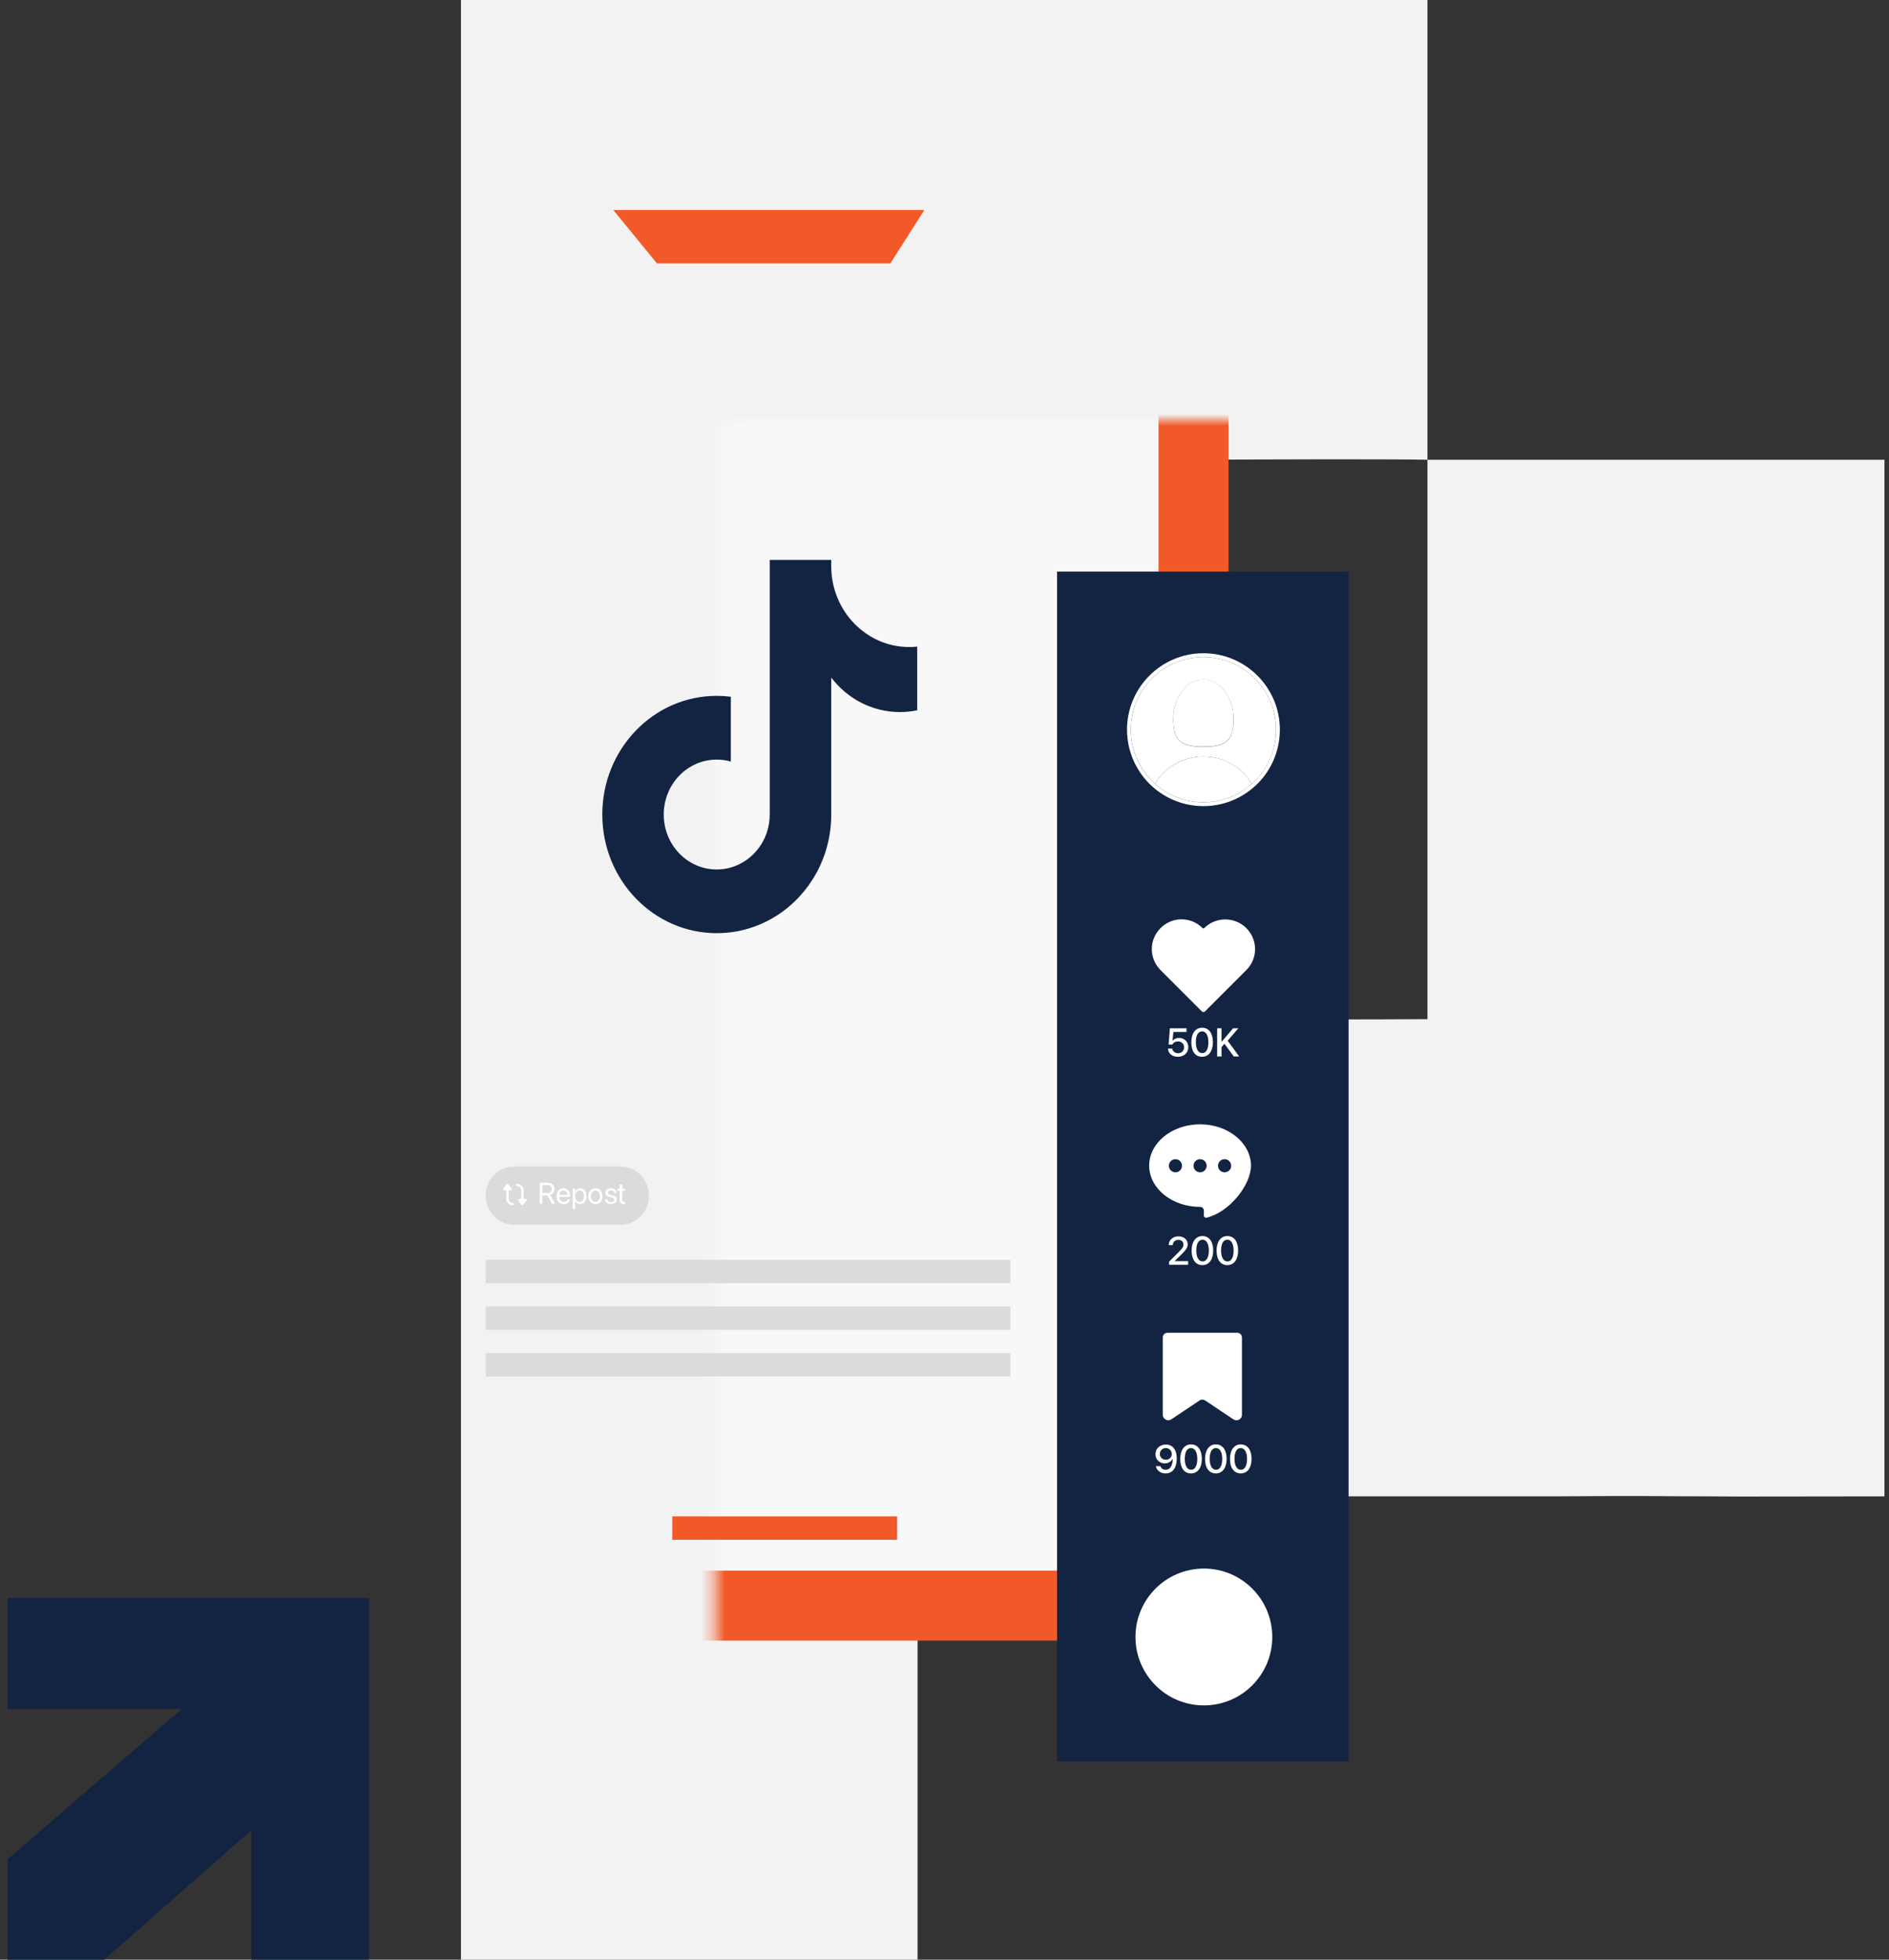<?xml version="1.0" encoding="UTF-8"?>
<svg xmlns="http://www.w3.org/2000/svg" width="162" height="168" viewBox="0 0 162 168" fill="none">
  <rect x="0" y="0" width="162" height="168" fill="#333333" stroke="none"/>
  <path fill-rule="evenodd" clip-rule="evenodd" d="M122.418 39.414C119.017 39.347 108.677 39.381 103.109 39.414H78.707L78.809 87.371H102.974C108.846 87.405 117.104 87.405 122.418 87.371M122.418 0V39.414H161.611V57.347C161.611 68.046 161.611 118.94 161.611 128.28C152.303 128.28 150.059 128.314 146.556 128.28C142.393 128.28 141.497 128.212 133.272 128.28C122.273 128.28 120.726 128.28 117.341 128.28H78.69V168H39.531V0H98.371" fill="#F2F2F2"></path>
  <mask id="path-2-inside-1_3393_918" fill="white">
    <rect x="30.653" y="18" width="71.703" height="119.645" rx="2"></rect>
  </mask>
  <rect x="30.653" y="18" width="71.703" height="119.645" rx="2" fill="#F8F8F8" stroke="#F25929" stroke-width="6" mask="url(#path-2-inside-1_3393_918)"></rect>
  <path d="M58.653 131H75.938" stroke="#F25929" stroke-width="2" stroke-miterlimit="10" stroke-linecap="square" stroke-linejoin="round"></path>
  <g clip-path="url(#clip0_3393_918)">
    <path d="M77.981 55.47C74.282 55.47 71.285 52.363 71.285 48.529C71.285 48.503 71.285 48.476 71.285 48.45V48H66.012V58.592V60.806V69.825C66.012 71.992 64.6 73.817 62.677 74.367C62.291 74.479 61.886 74.538 61.466 74.538C58.956 74.538 56.922 72.43 56.922 69.828C56.922 67.227 58.956 65.119 61.466 65.119C61.886 65.119 62.291 65.177 62.677 65.289V59.73C62.28 59.68 61.877 59.654 61.466 59.654C56.049 59.651 51.653 64.207 51.653 69.825C51.653 75.443 56.049 80 61.469 80C61.88 80 62.283 79.974 62.68 79.924C64.106 79.741 65.439 79.242 66.611 78.495C69.415 76.704 71.287 73.491 71.287 69.825V58.592V58.087C72.66 59.889 74.79 61.044 77.178 61.044C77.683 61.044 78.179 60.991 78.659 60.891V55.435C78.432 55.458 78.208 55.47 77.981 55.47Z" fill="#132443"></path>
  </g>
  <path d="M52.593 18H79.273L76.355 22.586H56.345L52.593 18Z" fill="#F25929"></path>
  <rect x="41.653" y="108" width="45" height="2" fill="#DCDBD9"></rect>
  <rect x="41.653" y="112" width="45" height="2" fill="#DCDBD9"></rect>
  <rect x="41.653" y="116" width="45" height="2" fill="#DCDBD9"></rect>
  <path d="M0.653 137H31.653V168H21.56V156.898L8.944 168H0.653V159.386L15.577 146.503H0.653V137Z" fill="#132443"></path>
  <rect x="90.653" y="49" width="25" height="102" fill="#132443"></rect>
  <path d="M109.11 140.334C109.11 137.095 106.483 134.469 103.244 134.469C100.005 134.469 97.378 137.095 97.378 140.334C97.378 143.574 100.005 146.2 103.244 146.2C106.483 146.2 109.11 143.574 109.11 140.334Z" fill="white"></path>
  <path d="M107.346 67.206C106.246 68.182 104.795 68.782 103.206 68.782C101.618 68.782 100.167 68.194 99.067 67.206C99.855 65.805 101.405 64.855 103.206 64.855C105.007 64.855 106.558 65.805 107.346 67.206Z" fill="white"></path>
  <path d="M105.795 61.603C105.795 63.379 105.283 64.004 103.206 64.004C101.13 64.004 100.618 63.379 100.618 61.603C100.618 59.827 101.781 58.226 103.206 58.226C104.632 58.226 105.795 59.827 105.795 61.603Z" fill="white"></path>
  <path d="M103.206 56.325C99.767 56.325 96.978 59.114 96.978 62.554C96.978 64.405 97.791 66.068 99.067 67.206C99.855 65.805 101.405 64.855 103.206 64.855C104.995 64.855 106.558 65.805 107.346 67.206C108.634 66.068 109.435 64.405 109.435 62.554C109.435 59.114 106.646 56.325 103.206 56.325ZM103.206 64.017C101.13 64.017 100.618 63.392 100.618 61.616C100.618 59.84 101.781 58.239 103.206 58.239C104.632 58.239 105.795 59.84 105.795 61.616C105.795 63.379 105.295 64.017 103.206 64.017Z" fill="white"></path>
  <path d="M103.206 56.325C106.646 56.325 109.435 59.114 109.435 62.554C109.435 64.405 108.622 66.068 107.346 67.206C106.246 68.182 104.795 68.782 103.206 68.782C101.618 68.782 100.167 68.194 99.067 67.206C97.778 66.068 96.978 64.405 96.978 62.554C96.978 59.114 99.767 56.325 103.206 56.325ZM103.206 56C99.592 56 96.653 58.939 96.653 62.554C96.653 64.43 97.453 66.206 98.854 67.456C100.055 68.519 101.593 69.107 103.206 69.107C104.82 69.107 106.358 68.519 107.559 67.456C108.96 66.218 109.76 64.43 109.76 62.554C109.76 58.939 106.821 56 103.206 56Z" fill="white"></path>
  <path d="M106.884 79.563C107.884 80.564 107.884 82.164 106.884 83.165L103.344 86.704C103.269 86.779 103.144 86.779 103.069 86.704L99.529 83.165C98.529 82.164 98.529 80.564 99.529 79.563C100.53 78.562 102.131 78.562 103.131 79.563C103.169 79.6 103.232 79.6 103.269 79.563C104.27 78.575 105.883 78.575 106.884 79.563Z" fill="white"></path>
  <path d="M100.167 89.918V89.893H100.53V89.906C100.568 90.118 100.755 90.293 101.03 90.293C101.331 90.293 101.543 90.081 101.543 89.781C101.543 89.481 101.331 89.28 101.03 89.28C100.88 89.28 100.755 89.318 100.655 89.406C100.605 89.443 100.568 89.493 100.543 89.543H100.217L100.33 88.155H101.756V88.468H100.63L100.555 89.23H100.568C100.68 89.068 100.88 88.98 101.118 88.98C101.581 88.98 101.906 89.318 101.906 89.768C101.906 90.256 101.543 90.594 101.018 90.594C100.53 90.606 100.192 90.306 100.167 89.918Z" fill="white"></path>
  <path d="M102.168 89.356C102.168 88.593 102.519 88.105 103.094 88.105C103.669 88.105 104.019 88.58 104.019 89.343C104.019 90.106 103.669 90.594 103.094 90.594C102.506 90.606 102.168 90.131 102.168 89.356ZM103.632 89.356C103.632 88.768 103.432 88.418 103.094 88.418C102.744 88.418 102.556 88.768 102.556 89.343C102.556 89.918 102.756 90.281 103.094 90.281C103.432 90.294 103.632 89.944 103.632 89.356Z" fill="white"></path>
  <path d="M104.382 88.155H104.757V89.305H104.77L105.745 88.155H106.196L105.283 89.218L106.271 90.569H105.808L105.008 89.481L104.757 89.768V90.569H104.382V88.155Z" fill="white"></path>
  <path d="M102.919 96.385C100.505 96.385 98.554 97.973 98.554 99.924C98.554 101.875 100.505 103.464 102.919 103.464C103.094 103.464 103.244 103.601 103.244 103.789V104.214C103.244 104.327 103.357 104.414 103.469 104.389C105.42 103.939 107.284 101.588 107.284 99.924C107.271 97.973 105.32 96.385 102.919 96.385ZM100.805 100.5C100.493 100.5 100.242 100.249 100.242 99.937C100.242 99.624 100.493 99.374 100.805 99.374C101.118 99.374 101.368 99.624 101.368 99.937C101.368 100.249 101.118 100.5 100.805 100.5ZM102.919 100.5C102.606 100.5 102.356 100.249 102.356 99.937C102.356 99.624 102.606 99.374 102.919 99.374C103.232 99.374 103.482 99.624 103.482 99.937C103.482 100.249 103.232 100.5 102.919 100.5ZM105.02 100.5C104.707 100.5 104.457 100.249 104.457 99.937C104.457 99.624 104.707 99.374 105.02 99.374C105.333 99.374 105.583 99.624 105.583 99.937C105.595 100.249 105.333 100.5 105.02 100.5Z" fill="white"></path>
  <path d="M100.255 108.166L101.105 107.315C101.431 106.99 101.493 106.865 101.493 106.678C101.493 106.453 101.318 106.29 101.068 106.29C100.78 106.29 100.58 106.478 100.58 106.728V106.74H100.23V106.728C100.23 106.302 100.593 105.99 101.068 105.99C101.531 105.99 101.856 106.277 101.856 106.665C101.856 106.94 101.731 107.14 101.293 107.566L100.743 108.103V108.116H101.893V108.429H100.255V108.166Z" fill="white"></path>
  <path d="M102.193 107.216C102.193 106.453 102.544 105.965 103.119 105.965C103.694 105.965 104.045 106.44 104.045 107.203C104.045 107.966 103.694 108.454 103.119 108.454C102.544 108.466 102.193 107.978 102.193 107.216ZM103.669 107.216C103.669 106.64 103.469 106.278 103.132 106.278C102.781 106.278 102.594 106.628 102.594 107.203C102.594 107.778 102.794 108.141 103.132 108.141C103.457 108.154 103.669 107.791 103.669 107.216Z" fill="white"></path>
  <path d="M104.332 107.216C104.332 106.453 104.682 105.965 105.258 105.965C105.833 105.965 106.183 106.44 106.183 107.203C106.183 107.966 105.833 108.454 105.258 108.454C104.682 108.466 104.332 107.978 104.332 107.216ZM105.795 107.216C105.795 106.64 105.595 106.278 105.258 106.278C104.907 106.278 104.72 106.628 104.72 107.203C104.72 107.778 104.92 108.141 105.258 108.141C105.595 108.154 105.795 107.791 105.795 107.216Z" fill="white"></path>
  <path d="M105.77 121.674L103.357 120.061C103.206 119.96 103.019 119.96 102.869 120.061L100.455 121.674C100.142 121.887 99.717 121.661 99.717 121.274V114.658C99.717 114.432 99.905 114.257 100.117 114.257H106.108C106.333 114.257 106.508 114.445 106.508 114.658V121.274C106.521 121.661 106.096 121.887 105.77 121.674Z" fill="white"></path>
  <path d="M100.918 125.038C100.918 125.851 100.555 126.314 99.955 126.314C99.529 126.314 99.204 126.064 99.129 125.714V125.689H99.504L99.517 125.701C99.579 125.876 99.742 126.001 99.967 126.001C100.38 126.001 100.555 125.601 100.567 125.126C100.567 125.101 100.567 125.088 100.567 125.063H100.555C100.455 125.276 100.217 125.451 99.892 125.451C99.429 125.451 99.092 125.113 99.092 124.663C99.092 124.188 99.467 123.838 99.98 123.838C100.467 123.825 100.918 124.175 100.918 125.038ZM100.492 124.651C100.492 124.363 100.267 124.138 99.98 124.138C99.692 124.138 99.467 124.363 99.467 124.638C99.467 124.926 99.68 125.138 99.98 125.138C100.267 125.151 100.492 124.938 100.492 124.651Z" fill="white"></path>
  <path d="M101.218 125.076C101.218 124.313 101.568 123.825 102.143 123.825C102.719 123.825 103.069 124.3 103.069 125.063C103.069 125.826 102.719 126.314 102.143 126.314C101.556 126.314 101.218 125.839 101.218 125.076ZM102.681 125.076C102.681 124.501 102.481 124.138 102.143 124.138C101.793 124.138 101.606 124.488 101.606 125.063C101.606 125.639 101.806 126.001 102.143 126.001C102.481 126.014 102.681 125.651 102.681 125.076Z" fill="white"></path>
  <path d="M103.344 125.076C103.344 124.313 103.694 123.825 104.27 123.825C104.845 123.825 105.195 124.3 105.195 125.063C105.195 125.826 104.845 126.314 104.27 126.314C103.694 126.314 103.344 125.839 103.344 125.076ZM104.82 125.076C104.82 124.501 104.62 124.138 104.282 124.138C103.932 124.138 103.744 124.488 103.744 125.063C103.744 125.639 103.944 126.001 104.282 126.001C104.607 126.014 104.82 125.651 104.82 125.076Z" fill="white"></path>
  <path d="M105.483 125.076C105.483 124.313 105.833 123.825 106.408 123.825C106.984 123.825 107.334 124.3 107.334 125.063C107.334 125.826 106.984 126.314 106.408 126.314C105.833 126.314 105.483 125.839 105.483 125.076ZM106.946 125.076C106.946 124.501 106.746 124.138 106.408 124.138C106.058 124.138 105.87 124.488 105.87 125.063C105.87 125.639 106.07 126.001 106.408 126.001C106.746 126.014 106.946 125.651 106.946 125.076Z" fill="white"></path>
  <path d="M53.197 105H44.108C42.75 105 41.653 103.883 41.653 102.5C41.653 101.117 42.75 100 44.108 100H53.197C54.556 100 55.653 101.117 55.653 102.5C55.653 103.876 54.556 105 53.197 105Z" fill="#DCDBD9"></path>
  <path d="M46.296 101.392H46.974C47.324 101.392 47.547 101.608 47.547 101.928C47.547 102.181 47.406 102.375 47.182 102.442L47.599 103.194H47.331L46.944 102.479H46.512V103.194H46.289V101.392H46.296ZM46.952 102.285C47.182 102.285 47.316 102.159 47.316 101.936C47.316 101.72 47.175 101.593 46.944 101.593H46.52V102.285H46.952Z" fill="white"></path>
  <path d="M47.733 102.554C47.733 102.152 47.964 101.869 48.321 101.869C48.678 101.869 48.894 102.137 48.894 102.524V102.606H47.956C47.964 102.874 48.113 103.03 48.343 103.03C48.507 103.03 48.626 102.948 48.663 102.836L48.671 102.821H48.887V102.836C48.842 103.052 48.634 103.223 48.343 103.223C47.956 103.223 47.733 102.963 47.733 102.554ZM47.956 102.434H48.671C48.649 102.181 48.507 102.062 48.321 102.062C48.128 102.062 47.979 102.189 47.956 102.434Z" fill="white"></path>
  <path d="M49.11 101.891H49.326V102.114H49.334C49.415 101.965 49.557 101.869 49.75 101.869C50.085 101.869 50.301 102.137 50.301 102.546C50.301 102.955 50.078 103.223 49.75 103.223C49.564 103.223 49.415 103.134 49.334 102.978H49.326V103.633H49.11V101.891ZM50.078 102.546C50.078 102.248 49.937 102.062 49.706 102.062C49.482 102.062 49.326 102.256 49.326 102.546C49.326 102.836 49.482 103.03 49.706 103.03C49.937 103.03 50.078 102.844 50.078 102.546Z" fill="white"></path>
  <path d="M50.458 102.546C50.458 102.129 50.703 101.869 51.06 101.869C51.418 101.869 51.663 102.129 51.663 102.546C51.663 102.963 51.418 103.223 51.06 103.223C50.703 103.223 50.458 102.963 50.458 102.546ZM51.44 102.546C51.44 102.241 51.291 102.062 51.06 102.062C50.837 102.062 50.681 102.241 50.681 102.546C50.681 102.851 50.83 103.03 51.06 103.03C51.291 103.03 51.44 102.851 51.44 102.546Z" fill="white"></path>
  <path d="M53.137 102.866V102.077H52.944V101.898H53.137V101.548H53.361V101.898H53.606V102.077H53.361V102.866C53.361 103.007 53.42 103.045 53.539 103.045C53.569 103.045 53.592 103.037 53.606 103.037V103.216C53.577 103.223 53.532 103.223 53.487 103.223C53.249 103.223 53.137 103.112 53.137 102.866Z" fill="white"></path>
  <path d="M51.879 102.836V102.821H52.095V102.836C52.125 102.97 52.222 103.044 52.393 103.044C52.572 103.044 52.676 102.97 52.676 102.851C52.676 102.754 52.624 102.702 52.482 102.665L52.274 102.613C52.028 102.553 51.909 102.441 51.909 102.248C51.909 102.025 52.103 101.861 52.386 101.861C52.669 101.861 52.855 102.025 52.87 102.248V102.263H52.661V102.255C52.646 102.129 52.549 102.047 52.386 102.047C52.229 102.047 52.133 102.121 52.133 102.24C52.133 102.33 52.192 102.389 52.334 102.427L52.542 102.479C52.803 102.546 52.899 102.65 52.899 102.829C52.899 103.059 52.683 103.216 52.393 103.216C52.088 103.223 51.902 103.067 51.879 102.836Z" fill="white"></path>
  <path d="M44.8 102.866C44.748 102.866 44.703 102.821 44.703 102.769V102.04C44.703 101.846 44.547 101.682 44.346 101.682C44.294 101.682 44.249 101.638 44.249 101.586C44.249 101.533 44.294 101.489 44.346 101.489C44.651 101.489 44.897 101.734 44.897 102.04V102.769C44.897 102.821 44.86 102.866 44.8 102.866Z" fill="white"></path>
  <path d="M43.974 103.32C43.669 103.32 43.423 103.074 43.423 102.769V102.04C43.423 101.988 43.468 101.943 43.52 101.943C43.572 101.943 43.617 101.988 43.617 102.04V102.769C43.617 102.963 43.773 103.126 43.974 103.126C44.026 103.126 44.071 103.171 44.071 103.223C44.071 103.275 44.026 103.32 43.974 103.32Z" fill="white"></path>
  <path d="M44.874 103.283L45.157 102.918C45.202 102.859 45.165 102.77 45.083 102.77H44.517C44.443 102.77 44.398 102.859 44.443 102.918L44.726 103.283C44.77 103.328 44.837 103.328 44.874 103.283Z" fill="white"></path>
  <path d="M43.453 101.526L43.17 101.891C43.125 101.95 43.162 102.04 43.244 102.04H43.81C43.885 102.04 43.929 101.95 43.885 101.891L43.602 101.526C43.557 101.482 43.49 101.482 43.453 101.526Z" fill="white"></path>
  <defs>
    <clipPath id="clip0_3393_918">
      <rect width="27" height="32" fill="white" transform="translate(51.653 48)"></rect>
    </clipPath>
  </defs>
</svg>
